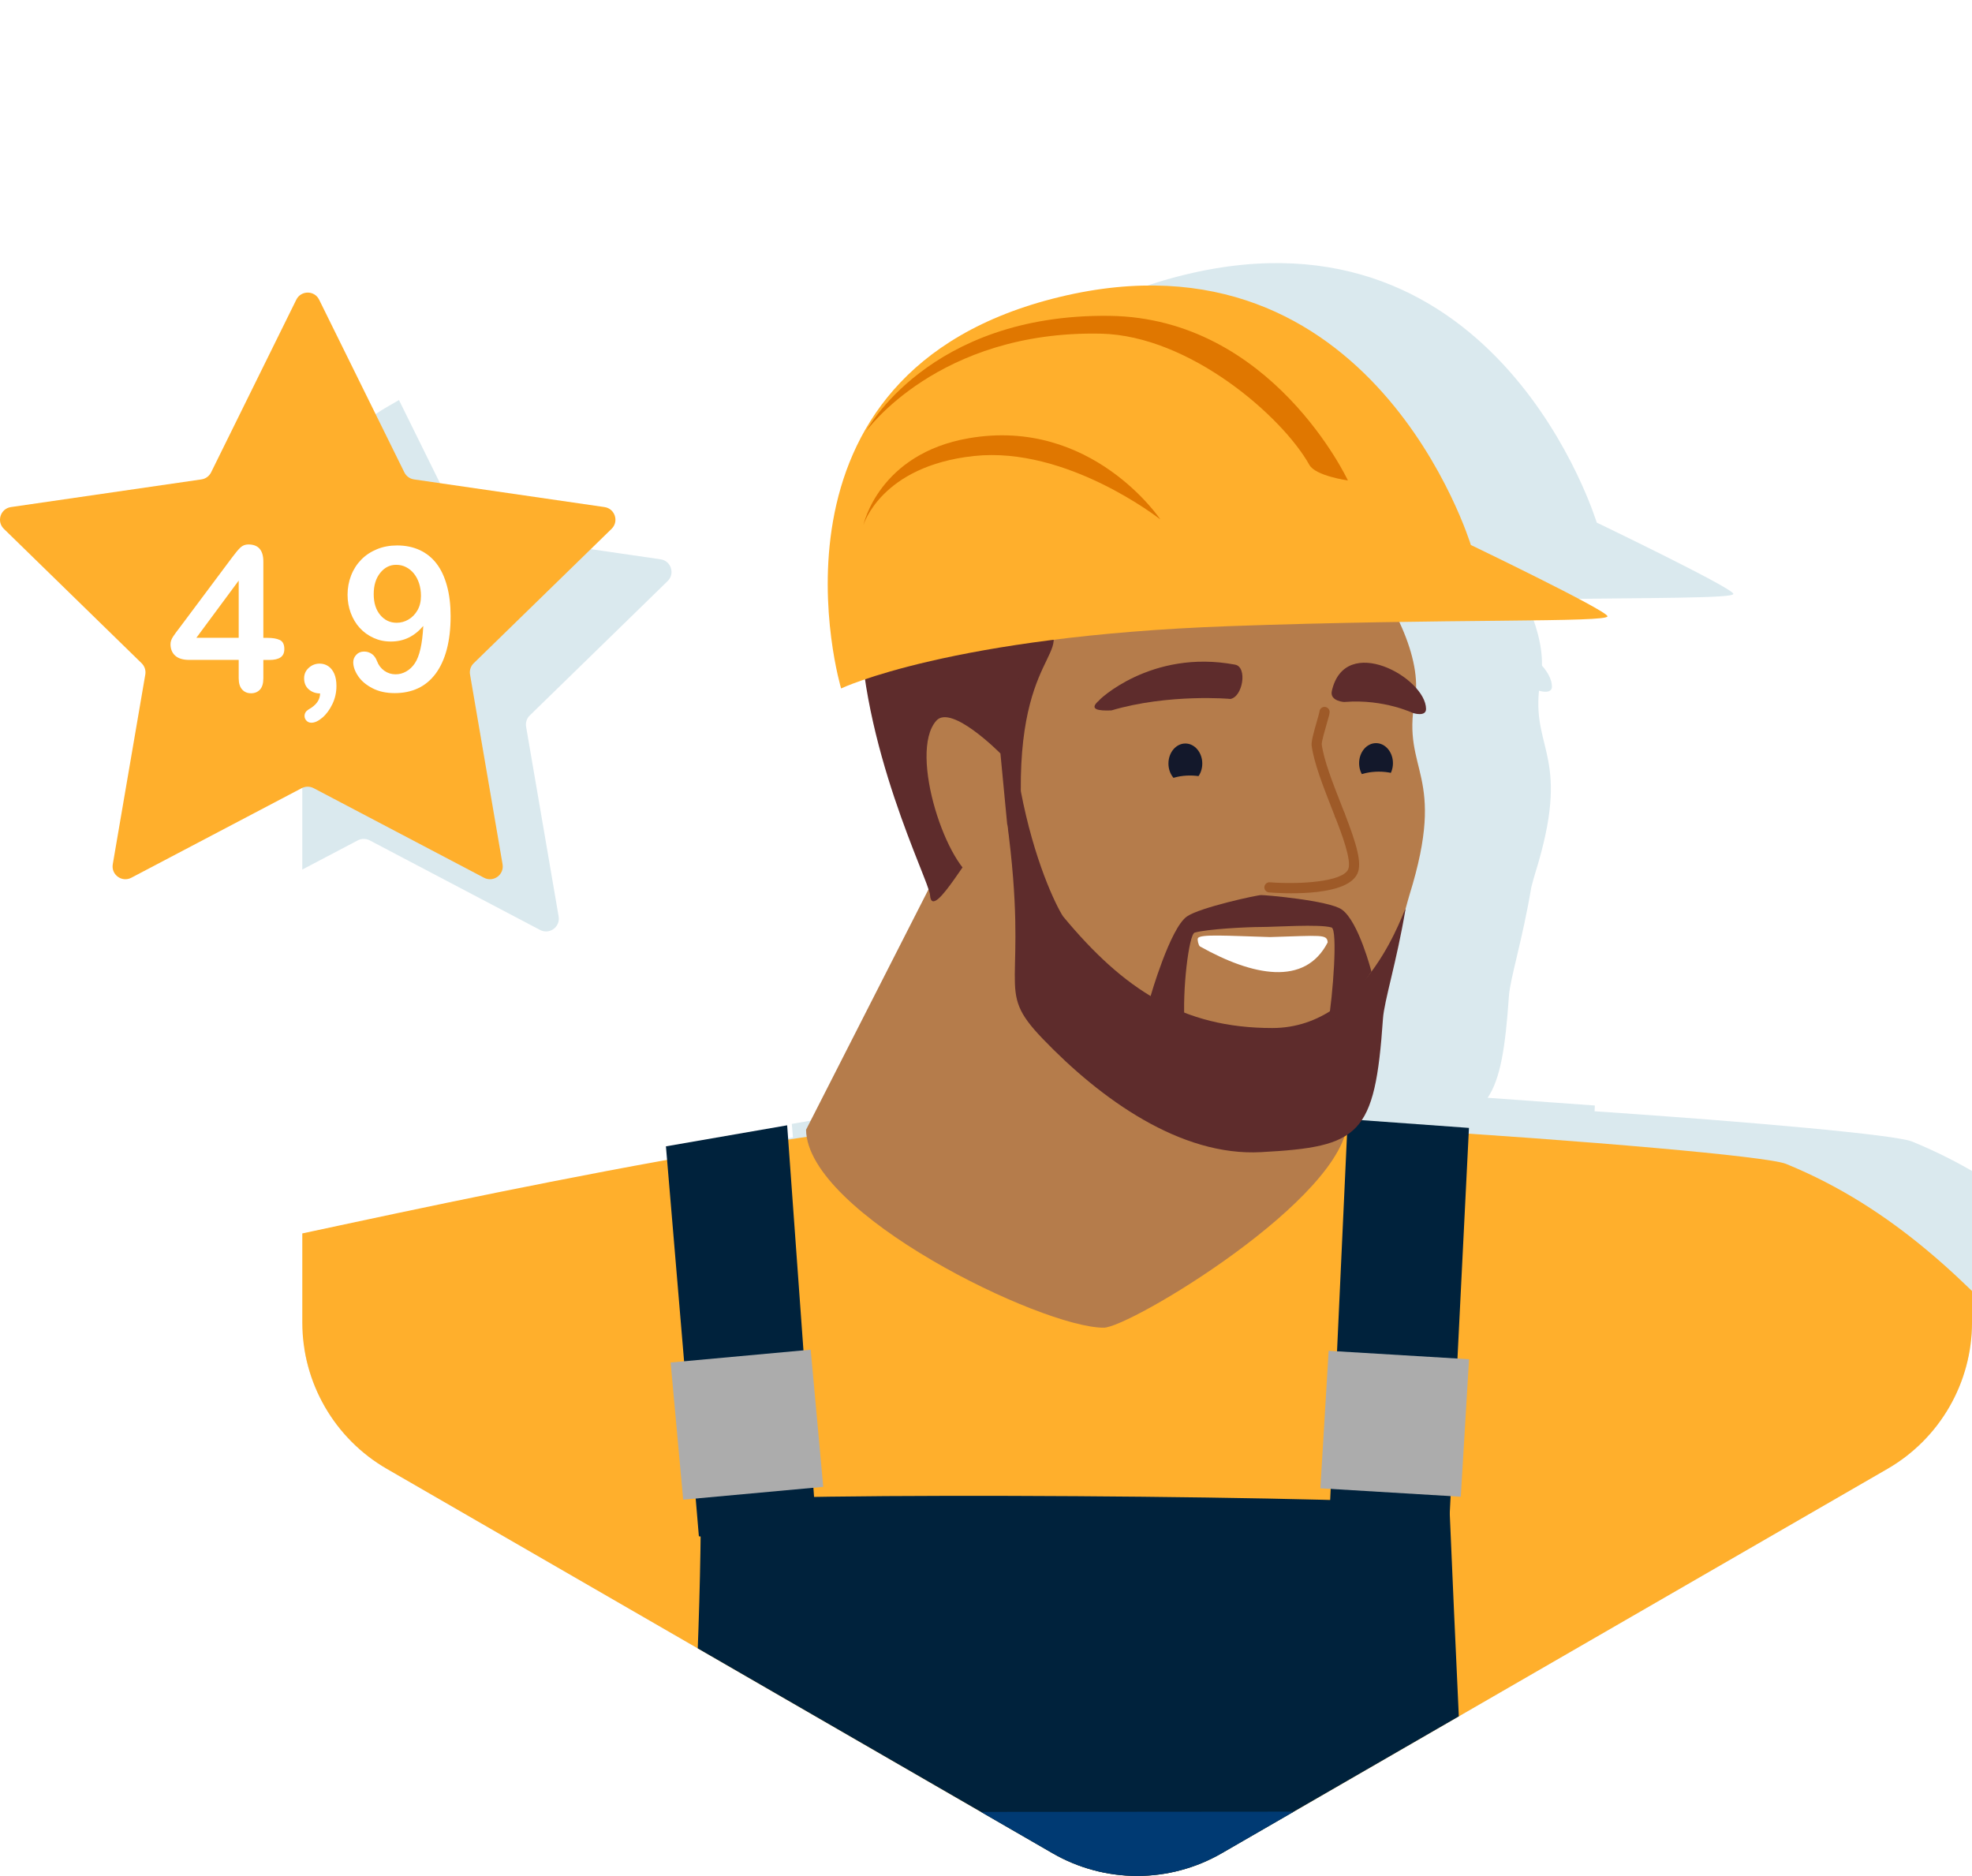 <svg xmlns="http://www.w3.org/2000/svg" xmlns:xlink="http://www.w3.org/1999/xlink" id="Ebene_2" data-name="Ebene 2" viewBox="0 0 377.71 359.26"><defs><style>      .cls-1 {        fill: #00223c;      }      .cls-1, .cls-2, .cls-3, .cls-4, .cls-5, .cls-6, .cls-7, .cls-8, .cls-9, .cls-10, .cls-11, .cls-12 {        stroke-width: 0px;      }      .cls-2 {        fill: #9e5a28;      }      .cls-3 {        fill: #003a73;      }      .cls-4 {        fill: none;      }      .cls-5 {        fill: #fff;      }      .cls-6 {        fill: #13182b;      }      .cls-7 {        fill: #dae9ee;      }      .cls-8 {        fill: #ffaf2c;      }      .cls-9 {        fill: #5e2c2c;      }      .cls-13 {        clip-path: url(#clippath);      }      .cls-10 {        fill: #acacac;      }      .cls-11 {        fill: #e07700;      }      .cls-12 {        fill: #b57c4b;      }    </style><clipPath id="clippath"><path class="cls-4" d="m377.71,253.25V106.01c0-11.57-6.17-22.26-16.19-28.05L234,4.34c-10.02-5.79-22.37-5.79-32.39,0l-127.52,73.62c-10.02,5.79-16.19,16.48-16.19,28.05v147.24c0,11.57,6.17,22.26,16.19,28.05l127.52,73.62c10.02,5.79,22.37,5.79,32.39,0l127.52-73.62c10.02-5.79,16.19-16.48,16.19-28.05Z"></path></clipPath></defs><g id="Layer_4_copy" data-name="Layer 4 copy"><g><g class="cls-13"><rect class="cls-5" x="-47.69" y="-20.4" width="564.92" height="501.89"></rect><path class="cls-7" d="m534.69,283.7l-80.69-13.06-3.35,20.67c-27.98-17.47-44.63-56.45-84.44-72.7-3.09-1.26-30.01-3.71-60.79-5.79l.05-1.1-20.53-1.48c2.45-3.64,3.39-9.58,4.07-19.45.24-3.43,2.62-10.87,4.3-20.92.33-1.23.59-2.18.77-2.75,6.85-22.02-.47-23.31.69-34.84,0,0,2.48.79,2.48-.78,0-1.29-.74-2.71-1.91-4.03.09-3.71-1.08-8.09-3.22-12.65,24.3-.37,40.22-.19,39.88-1.11-.48-1.28-26.17-13.63-26.17-13.63,0,0-18.8-61.98-78.75-47.5-59.95,14.48-41.87,74.97-41.87,74.97,0,0,1.47-.7,4.58-1.76,2.8,18.76,10.59,35.48,12.17,40.22l-23.46,46.06c0,.44.06.89.13,1.34-1.18.17-2.36.35-3.55.53l-.2-2.73-23.22,4.03.22,2.59c-36.38,6.54-73.02,14.93-80.32,16.26-13.07,2.38-52.87,156.97-57.09,177.85-4.06,20.11-5.85,32.35,2.32,48.32,2.19,4.28,4.69,7.54,7.38,10.95l-4.04,1.82,16.08,35.67,11.76-5.3c12.54,20.96,32.81,47.02,46.34,63.76-1.49,22.94-3.13,48.35-4.83,75.03l-1.95-.22-2.26,65.14.09-.04c-8.9,140.96-18.05,289.64-18.05,289.64l14.56.39c-.14,7.07-.31,13.27-.5,14.62-.8,5.6-3.88,11.39-7.51,16.88-.95,1.32-2.99,4.15-5.42,7.66-2.86,3.88-5.56,7.47-7.34,10.55h.33c-.36.59-.72,1.16-1.07,1.73-5.93,9.64-13.14,17.1-19.32,23.03-6.07,5.82-14.5,13.32-15.98,22.48h0c-.03.17-.07.34-.09.51-.34,2.61-.13,5.34.78,7.87,2,5.56,7.4,10.1,17.76,9.93h0c1.78-.03,3.69-.17,5.69-.45,8.66-1.19,18.92-4.84,26.45-12.22.75-.73,1.54-1.58,2.36-2.52.27-.31.55-.63.83-.97,5.58-6.62,12.21-16.72,15.54-21.95,1.33-2.09,2.14-3.41,2.14-3.41l12.98.93h0l3.97-2.38,9.93-5.96c.17.09.15-1.08.09-3.02-.05-1.72-.14-4.04-.14-6.66,0-.05,0-.1,0-.15,0-.81,0-1.65.02-2.5,0-.04,0-.08,0-.13,0-.41.02-.83.03-1.25,4.82-12.48-3.15-31.15-5.44-34.55-.24-2.93,1.16-10.01,2.62-17.03l6.19.17s98.65-360.11,101.35-362.08c.92,3.43,104.11,359.84,104.11,359.84l10.18-.38,4.89,25.33c-1.79,5-5.84,16.83-5.84,21.18,0,6.94,2.61,13.39,2.61,13.39v13.06l5.45,2.45,10.55,4.74,4.5-1.02,5.62-1.27s2.63,3.32,5.94,7.48c4.04,5.08,9.1,11.4,11.64,14.45.42.51.78.93,1.05,1.24,5.92,6.77,14.05,12.95,26.46,15.24,12.41,2.29,22.41-.94,24.38-3.48.17-.22.34-.48.5-.75.04-.07.08-.13.12-.2.16-.28.31-.57.46-.89.03-.06.06-.14.09-.2.12-.27.23-.54.34-.84.05-.13.1-.25.14-.39.12-.33.23-.67.34-1.03.06-.18.11-.38.16-.57.06-.2.11-.41.16-.62.21-.84.38-1.73.51-2.65.01-.09.02-.18.04-.27.14-1.02.22-2.07.25-3.14,0,0,0-.02,0-.03.03-1.11-.02-2.23-.14-3.34,0,0,0,0,0-.01,0,0,0,0,0,0-.36-3.28-1.41-6.42-3.51-8.68-3.93-4.24-24.36-25.67-27.3-28.94-2.94-3.27-14.19-19.27-14.19-19.27-.47-.36-.98-.66-1.49-.96-3.96-5.88-9.12-14.07-10.27-18.31-1.35-4.99-2.41-13.9-3.23-23.19l10.14-.38s-9.77-148.14-19.23-287.26l1.37.5-4.74-64.77-1.02.13c-6.55-95.04-12.13-172.76-13.01-175.05-.35-1.01-2.52-3.8-5.74-7.61-1.08-39.49-1.43-130.6-.01-132.25,2.62-1.1,66.26,45.04,107.78,56.19,5.38,1.45,16.96,3.39,22.66,2.6,18.48-2.57,29.73-16.09,36.78-34.18,3.04-7.8,4.27-20.2,4.97-30.77l5.83.94,6.25-38.62Zm-422.4,93.71s-3.6,49.96-3.85,75.44c-1.94,1.89-3.73,3.67-5.31,5.27-.14-.28-.28-.57-.43-.85l-8.04-17.84-4.23,1.91c-9.59-15.36,21.86-63.94,21.86-63.94Z"></path><g><g><g><path class="cls-8" d="m429.86,297.56c-30.04-16.33-46.4-57.78-87.77-74.66-7.1-2.9-140.2-12.1-156.47-8.56-41.03,2.02-126.6,21.94-138.18,24.05-13.07,2.38-52.87,156.97-57.09,177.85-4.07,20.11-5.85,32.35,2.32,48.32,3.29,6.42,7.26,10.52,11.52,16.35,3.72,3.06,57.57-26.05,63.11-33.93-12.59-13.63,20.85-65.27,20.85-65.27,0,0-4.81,66.68-3.7,85.26-.1,2.55,235.69-1.07,242.14,6.32-1.31-31.79-1.87-139.67-.32-141.47,2.62-1.1,66.26,45.04,107.78,56.19,5.38,1.45,16.96,3.39,22.66,2.6,18.48-2.57,29.73-16.09,36.78-34.18,4.09-10.51,4.91-29.4,5.57-40.87,4.61-2.24-51.39-14.76-69.22-18.02Z"></path><path class="cls-1" d="m77.83,463.63c14.09-14.61,49.41-46.11,49.41-46.11,0,0,7-82.71,7-129.82,7.94-2.16,136.08-1.2,143.38.79,2.07,49.05,6.11,129.03,6.11,129.03,0,0,46.56,49.15,48.31,54.17,2.32,6,36.63,526.45,36.63,526.45l-60.56,2.24s-103.18-356.4-104.11-359.84c-2.7,1.97-101.35,362.08-101.35,362.08l-59.45-1.6s32.85-533.96,34.62-537.39Z"></path><polygon class="cls-3" points="174.02 347.01 247.76 346.95 248.75 409.36 211.38 418.47 174.43 407.53 174.02 347.01"></polygon><polygon class="cls-1" points="254.61 290.87 258.14 214.33 281.36 216.01 277.46 294.21 254.61 290.87"></polygon><polygon class="cls-1" points="133.86 294.21 127.55 219.54 150.77 215.51 156.71 297.56 133.86 294.21"></polygon><rect class="cls-10" x="129.59" y="259.66" width="26.94" height="26.38" transform="translate(-24.27 14.17) rotate(-5.23)"></rect><rect class="cls-10" x="253.68" y="259.47" width="26.94" height="26.38" transform="translate(16.83 -15.53) rotate(3.44)"></rect></g><path class="cls-12" d="m258.14,214.33c-.11,15.04-41.97,40.06-46.76,39.94-11.87,0-56.77-21.78-56.99-37.91l25.25-49.57c31.08-9.81,66.75-15.25,70.56-3.62l7.95,51.16Z"></path></g><path class="cls-9" d="m188.06,83.69c7.58-4.25,15.16-7.58,21.41-5.98-2.96-1.28-4.99-2.61-6.21-3.99,7.94.13,10.91-2.02,14.99-2.66,4.5-.71,6.28-.16,10.32,1.94.25.13.51.28.77.44-2.57-2.8-2.45-4.5-3.37-5.8,10.36,4.88,21.79,1.6,28.31,4.61,10.27,4.75,14.96,12.71,16.82,20.77.37,1.61.63,3.23.8,4.81,1.13,3.45,1.45,6.29,1.14,8.64-.37,1.8-1.04,3.26-1.93,4.45-.9,1.2-2.02,2.13-3.29,2.87-1.27.74-2.7,1.3-4.2,1.73-1.5.44-3.07.75-4.65,1.03-3.15.55-6.31.91-8.86,1.67-2.59.23-5.12.43-7.42.72-1.62.23-3.22.44-4.8.61-1.94.58-3.88,1.21-5.83,1.87-9.71,3.3-19.42,7.21-29.13,7.95-2.59.52-5.16.92-7.71,1.15-5.1.45-10.1.21-14.95-1.11-.75-1.02-1.36-2.32-1.85-3.8-2.93-12.29-4.24-26.65,4.5-37.04,2.18-2.8,4.32-4.4,5.13-4.89Z"></path><path class="cls-12" d="m250.93,208.77c10.28-.9,17.55-32.59,19.03-37.36,7.32-23.53-1.55-23.39,1.05-37.37,2.87-15.44-21.36-47.1-46.2-47.32-25.13-.22-39.9,16.15-40.18,43.61-.15,14.22,11.14,42.39,21.43,61.37,6.5,11.98,25.1,18.82,44.87,17.08Z"></path><path class="cls-9" d="m224.82,104.9c-10.72-.09-5.75-2.71-14.99-.98-6.92,1.29-17.69,8.71-12.33,12.94,10.88,8.58-2.23,5.27-1.98,34.59.03,3.39-7.53,14.97-8.08,11.58-.29-2.82-8.92,14.16-9.31,8.37-.19-2.82-13.46-28.64-13.46-54.11,0-8.76,13.35-36.27,35.35-39.02,1.99-.25-11.11,19.91-9.6,18.51,8.45-7.83,22.28-12.34,34.4-12.23,11.43.1,23.98,3.3,32.79,9.86,1.76,1.31,3.37,2.76,4.8,4.34.97,1.34,1.92,2.82,2.8,4.4.88,1.58,1.7,3.25,2.4,4.98.96,2.59.75-.12.82,2.8.07,2.88-2.21.33-2.92,2.78-.58-2.42-7.39-5.03-8.46-6.02-1.54-.59-8.82-2.62-10.45-2.87-6.5-1.04-13.71.13-21.77.06Z"></path><path class="cls-9" d="m269.2,174.16c-1.69,10.05-4.07,17.49-4.31,20.92-1.55,22.44-4.4,24.55-23.36,25.57-15.42.84-30.72-10.16-41.82-21.72-9.53-9.92-2.42-8.97-6.85-41.71-.45-2.11-3.77-17.82-4.35-19.87-.58-2.05,6.34,0,7.64-4.45-2.99-9.82-5.53-7.04-.64,18.55,2.54,13.31,6.66,21.8,8.09,24.03,11.66,14.08,22.96,21.4,40.09,21.4,18.53,0,25.49-23.81,25.5-22.72Z"></path><path class="cls-9" d="m220.38,190.76s3.73-12.96,6.94-15.23c2.47-1.75,13.67-4.16,14.24-4.11.58-.04,12.98,1.02,15.45,2.77,3.21,2.27,5.67,11.89,5.67,11.89,0,0-8.76,12.58-8.28,9.81.89-5.14,1.87-17.92.63-18.27-2.39-.68-10.69-.09-13.48-.09s-10.34.39-12.73,1.08c-1.09.31-2.43,11.1-1.9,17.66.24,2.96-6.56-5.5-6.56-5.5Z"></path><path class="cls-12" d="m191.63,144.31s-9.42-9.54-12.3-6.28c-5.43,6.14,2.16,28.7,8.01,30.55,5.85,1.86,6.42-1.86,6.42-1.86l-2.14-22.41Z"></path><g><path class="cls-8" d="m161.1,131.84s-18.08-60.49,41.87-74.97c59.95-14.48,78.75,47.5,78.75,47.5,0,0,25.69,12.35,26.17,13.63s-30.93.42-72.56,1.92c-53.29,1.92-74.23,11.93-74.23,11.93Z"></path><path class="cls-11" d="m165.38,100.53s2.9-13.64,20.22-16.61c23.55-4.05,36.64,15.55,36.64,15.55,0,0-17.84-14.06-35.69-12.14s-21.17,13.21-21.17,13.21Z"></path><path class="cls-11" d="m165.86,82.64s11.9-22.58,46.63-22.15c31.16.38,45.68,31.52,45.68,31.52,0,0-6.19-.85-7.38-2.98-5.15-9.23-22.91-24.78-39.97-25.13-31.17-.64-44.97,18.74-44.97,18.74Z"></path></g><path class="cls-5" d="m229.79,181.21c-.23-.21-.5-1.25-.34-1.54.45-.81,5.64-.45,13.81-.21,9.84-.29,10.93-.59,11.04,1.02-4.36,8.47-14.38,6.44-24.52.74Z"></path><path class="cls-2" d="m250.9,170.95c3.94-.3,8.03-1.23,9.11-3.68.89-2.03-.18-5.61-2.46-11.52-.19-.5-.76-.75-1.26-.56-.5.19-.75.76-.56,1.26,1.13,2.92,3.24,8.36,2.5,10.03-1.08,2.44-9.42,2.92-15.01,2.49-.53-.04-1,.36-1.05.89-.04.54.36,1,.89,1.05,1.15.09,4.43.3,7.83.04Z"></path><path class="cls-2" d="m256.7,157.07c.09,0,.19-.03.28-.06.5-.19.75-.76.56-1.26l-.7-1.8c-1.61-4.11-3.27-8.35-3.68-11.39-.04-.5.59-2.68.93-3.85.41-1.4.56-1.97.58-2.31.03-.54-.39-.99-.93-1.02-.52-.03-.99.38-1.02.92-.03.23-.29,1.14-.5,1.87-.66,2.3-1.09,3.87-.99,4.65.44,3.27,2.15,7.63,3.79,11.84l.7,1.79c.16.41.57.65.98.62Z"></path><path class="cls-6" d="m260.32,146.16c0,2.12,1.45,3.84,3.24,3.84s3.24-1.72,3.24-3.84-1.45-3.84-3.24-3.84-3.24,1.72-3.24,3.84Z"></path><path class="cls-6" d="m223.8,146.23c0,2.12,1.45,3.84,3.24,3.84s3.24-1.72,3.24-3.84-1.45-3.84-3.24-3.84-3.24,1.72-3.24,3.84Z"></path><path class="cls-9" d="m255.09,132.36c-.44,1.98,2.6,2.14,2.52,2.07,7.54-.59,13.11,2.19,13.05,2.13,0,0,2.48.79,2.48-.78-.02-5.96-15.53-14.64-18.05-3.43Z"></path><path class="cls-9" d="m212.89,136.05c10.92-3.24,22.89-2.21,22.77-2.19,2.39-.4,3.31-6.12.91-6.57-16.18-3.05-26.42,7.05-26.04,6.84-2.11,1.78-.13,2.03,2.36,1.92Z"></path><ellipse class="cls-12" cx="227.92" cy="151.82" rx="6.27" ry="3.3"></ellipse><ellipse class="cls-12" cx="264.09" cy="151.08" rx="6.27" ry="3.3"></ellipse></g><path class="cls-7" d="m71.87,67.4l16.32,33.07c.36.72,1.04,1.22,1.84,1.34l36.49,5.3c2.01.29,2.81,2.76,1.36,4.17l-26.41,25.74c-.58.56-.84,1.37-.7,2.16l6.23,36.34c.34,2-1.75,3.52-3.55,2.58l-32.64-17.16c-.71-.37-1.56-.37-2.28,0l-32.64,17.16c-1.79.94-3.89-.58-3.55-2.58l6.23-36.34c.14-.79-.13-1.6-.7-2.16l-26.41-25.74c-1.45-1.41-.65-3.88,1.36-4.17l36.49-5.3c.8-.12,1.48-.62,1.84-1.34l16.32-33.07c.9-1.82,3.49-1.82,4.38,0Z"></path></g><path class="cls-8" d="m61.13,57.4l16.32,33.07c.36.72,1.04,1.22,1.84,1.34l36.49,5.3c2.01.29,2.81,2.76,1.36,4.17l-26.41,25.74c-.58.56-.84,1.37-.7,2.16l6.23,36.34c.34,2-1.75,3.52-3.55,2.58l-32.64-17.16c-.71-.37-1.56-.37-2.28,0l-32.64,17.16c-1.79.94-3.89-.58-3.55-2.58l6.23-36.34c.14-.79-.13-1.6-.7-2.16L.74,101.28c-1.45-1.41-.65-3.88,1.36-4.17l36.49-5.3c.8-.12,1.48-.62,1.84-1.34l16.32-33.07c.9-1.82,3.49-1.82,4.38,0Z"></path><g><path class="cls-5" d="m45.72,129.89v-3.51h-9.47c-1.2,0-2.09-.27-2.69-.81-.6-.54-.9-1.28-.9-2.21,0-.24.04-.48.13-.73s.22-.5.4-.77c.18-.27.36-.53.55-.78.19-.25.42-.56.7-.92l10-13.38c.65-.88,1.19-1.52,1.61-1.92.42-.4.93-.59,1.52-.59,1.91,0,2.87,1.09,2.87,3.28v14.61h.81c.97,0,1.75.13,2.33.4s.88.84.88,1.74c0,.73-.24,1.26-.72,1.59-.48.33-1.2.5-2.15.5h-1.15v3.51c0,.97-.21,1.69-.64,2.16s-1,.71-1.72.71-1.27-.24-1.71-.73c-.43-.48-.65-1.2-.65-2.14Zm-8.11-7.74h8.11v-10.96l-8.11,10.96Z"></path><path class="cls-5" d="m61.31,132.8c-.83,0-1.55-.25-2.15-.76-.6-.51-.91-1.22-.91-2.14,0-.79.29-1.46.89-2,.59-.54,1.29-.81,2.09-.81.6,0,1.15.16,1.64.49.49.33.87.81,1.15,1.44.28.64.42,1.42.42,2.35,0,1.25-.26,2.41-.79,3.5s-1.17,1.95-1.93,2.59c-.76.64-1.45.95-2.07.95-.39,0-.71-.13-.95-.39-.25-.26-.37-.56-.37-.9,0-.52.26-.93.77-1.25,1.47-.82,2.21-1.84,2.21-3.08Z"></path><path class="cls-5" d="m81.06,119.89c-.83.98-1.76,1.72-2.78,2.22-1.03.5-2.16.75-3.41.75s-2.29-.23-3.31-.69-1.91-1.1-2.66-1.92c-.75-.82-1.32-1.79-1.73-2.89-.4-1.1-.6-2.25-.6-3.46,0-1.3.23-2.53.68-3.69s1.1-2.17,1.94-3.03c.84-.86,1.85-1.52,3.01-2,1.16-.48,2.45-.72,3.86-.72,1.62,0,3.07.3,4.34.89,1.27.59,2.34,1.45,3.21,2.58.87,1.13,1.53,2.54,2,4.26.47,1.71.7,3.65.7,5.81,0,2.42-.25,4.54-.74,6.39-.49,1.84-1.21,3.39-2.14,4.64-.94,1.25-2.06,2.18-3.37,2.79-1.31.61-2.79.92-4.45.92s-3.06-.31-4.26-.93c-1.21-.62-2.13-1.4-2.75-2.32s-.94-1.81-.94-2.67c0-.53.19-1,.58-1.42.39-.42.89-.62,1.49-.62.55,0,1.05.15,1.49.46.44.31.77.77,1,1.39.28.75.74,1.36,1.38,1.82s1.37.69,2.17.69c.72,0,1.4-.18,2.04-.55.64-.36,1.19-.88,1.64-1.55.91-1.35,1.45-3.72,1.62-7.13Zm-.43-5.77c0-.86-.12-1.64-.35-2.37-.23-.72-.56-1.35-.98-1.88-.42-.53-.92-.94-1.51-1.25s-1.22-.45-1.92-.45c-1.2,0-2.21.51-3.04,1.54-.83,1.03-1.25,2.38-1.25,4.07s.42,3.01,1.25,4c.83.99,1.88,1.49,3.15,1.49.78,0,1.53-.2,2.24-.61.71-.41,1.29-1,1.74-1.78.45-.78.67-1.7.67-2.75Z"></path></g></g></g></svg>